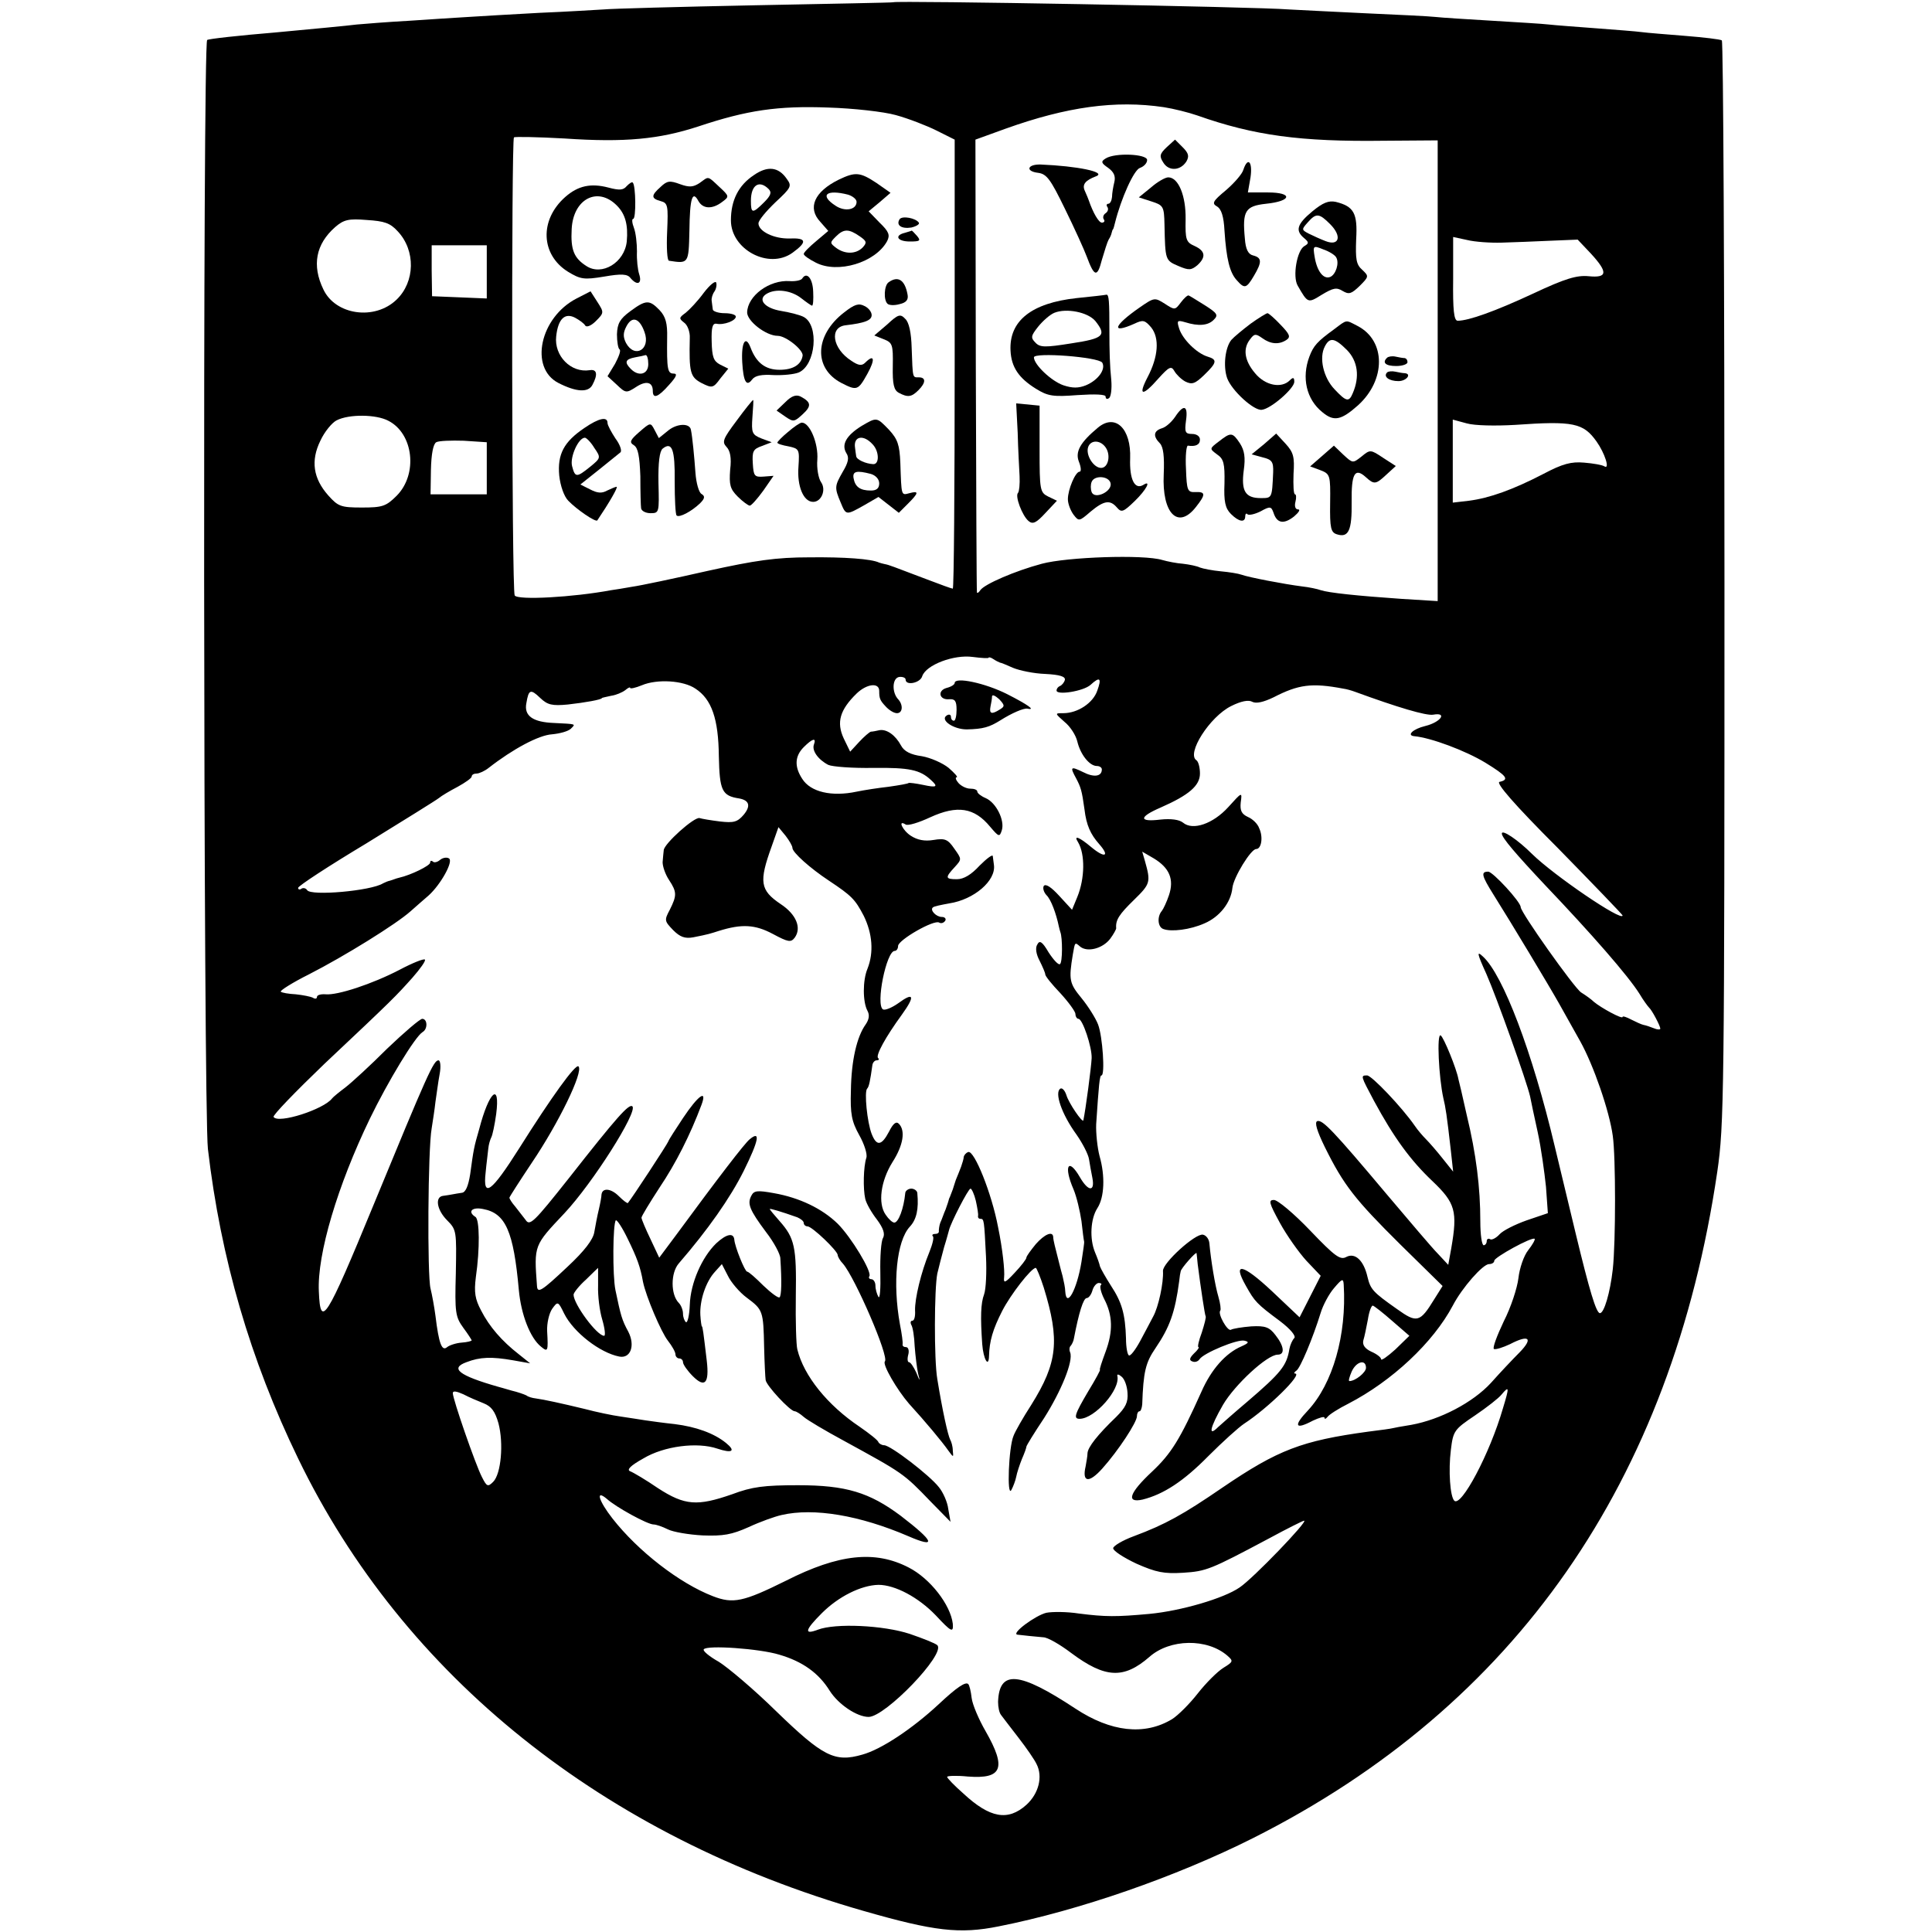 <?xml version="1.0" standalone="no"?>
<!DOCTYPE svg PUBLIC "-//W3C//DTD SVG 20010904//EN"
 "http://www.w3.org/TR/2001/REC-SVG-20010904/DTD/svg10.dtd">
<svg version="1.0" xmlns="http://www.w3.org/2000/svg"
 width="512pt" height="512pt" viewBox="0 0 512 512"
 preserveAspectRatio="xMidYMid meet">
<g transform="translate(0,512) scale(0.1,-0.1)"
fill="#000000" stroke="none">
<path d="M2367 5114 c-1 -1 -166 -4 -367 -8 -201 -4 -381 -9 -400 -11 -19 -1
-96 -6 -170 -9 -74 -4 -160 -9 -190 -11 -30 -2 -100 -6 -155 -10 -55 -3 -118
-8 -140 -10 -22 -3 -119 -12 -215 -21 -96 -8 -178 -17 -181 -20 -12 -7 -10
-2836 2 -2939 34 -290 112 -558 239 -820 279 -577 810 -1002 1498 -1199 188
-54 255 -62 359 -41 212 42 469 131 674 234 695 350 1109 944 1230 1766 18
123 19 203 19 1562 0 787 -3 1434 -7 1436 -5 3 -48 8 -98 12 -49 4 -101 8
-115 10 -14 2 -68 6 -120 10 -52 4 -108 8 -125 10 -16 2 -84 6 -150 10 -66 4
-133 8 -150 10 -16 2 -102 6 -190 10 -88 4 -178 9 -200 10 -83 7 -1041 24
-1048 19z m717 -278 c26 -4 66 -14 89 -22 150 -53 273 -70 495 -67 l142 1 0
-610 0 -611 -97 6 c-116 8 -192 16 -213 23 -8 3 -31 8 -50 10 -47 6 -141 24
-160 31 -8 3 -33 7 -55 9 -22 2 -47 7 -55 10 -8 4 -28 8 -45 10 -16 1 -41 6
-55 10 -49 15 -252 8 -319 -10 -71 -19 -152 -54 -163 -70 -4 -6 -8 -9 -9 -6
-1 3 -2 274 -3 602 l-1 598 80 29 c162 58 291 76 419 57z m-710 -21 c33 -9 82
-28 108 -41 l48 -24 0 -595 c0 -327 -2 -595 -5 -595 -3 0 -33 11 -67 24 -95
36 -102 39 -113 41 -5 1 -12 3 -15 4 -21 10 -92 15 -185 14 -88 0 -143 -8
-270 -36 -88 -20 -178 -39 -200 -42 -22 -4 -47 -8 -55 -9 -102 -19 -248 -27
-256 -14 -8 12 -9 1206 -2 1214 3 2 63 1 134 -3 160 -11 251 -2 355 32 129 43
210 55 344 50 66 -2 147 -11 179 -20z m-1320 -308 c48 -51 46 -134 -3 -181
-58 -56 -162 -41 -194 27 -31 64 -20 120 31 165 23 20 36 23 84 19 47 -3 62
-8 82 -30z m2926 -30 c30 1 88 3 128 5 l73 3 35 -37 c46 -50 44 -65 -6 -60
-31 3 -62 -6 -147 -46 -101 -47 -171 -72 -200 -72 -10 0 -13 29 -12 111 l0
111 37 -8 c20 -5 62 -8 92 -7z m-2690 -77 l0 -71 -72 3 -73 3 -1 68 0 67 73 0
73 0 0 -70z m-261 -395 c67 -34 79 -142 22 -199 -28 -28 -38 -31 -92 -31 -56
0 -63 3 -89 32 -40 45 -47 92 -21 145 11 24 31 48 43 54 33 17 105 16 137 -1z
m2986 -11 c155 11 181 5 216 -44 22 -31 36 -75 21 -66 -6 4 -30 8 -54 10 -34
3 -57 -3 -108 -30 -81 -42 -143 -64 -197 -71 l-43 -5 0 110 0 110 37 -10 c21
-6 76 -7 128 -4z m-2725 -115 l0 -69 -74 0 -75 0 1 65 c1 42 6 68 14 73 7 4
40 5 73 4 l61 -4 0 -69z m1330 -502 c0 2 6 1 13 -4 6 -4 14 -8 17 -9 3 0 19
-7 35 -14 17 -7 55 -15 85 -16 39 -2 54 -7 52 -16 -2 -7 -8 -14 -13 -16 -5 -2
-9 -7 -9 -12 0 -13 71 -2 90 15 25 23 30 18 18 -15 -11 -33 -52 -60 -90 -60
-23 0 -23 0 3 -23 15 -12 30 -35 34 -52 8 -34 32 -65 52 -65 7 0 13 -4 13 -9
0 -19 -21 -22 -50 -7 -33 16 -35 14 -18 -17 12 -23 15 -31 22 -82 5 -42 16
-66 39 -92 29 -33 15 -38 -21 -8 -32 27 -48 33 -35 13 19 -32 18 -96 -2 -145
l-14 -34 -34 37 c-21 23 -36 33 -41 26 -3 -6 0 -16 7 -24 12 -11 26 -49 33
-83 1 -5 3 -12 4 -15 6 -15 6 -81 -1 -85 -4 -3 -17 11 -30 31 -17 29 -24 33
-30 21 -6 -9 -3 -26 6 -43 8 -16 15 -32 15 -36 0 -5 18 -27 40 -50 22 -24 40
-49 40 -55 0 -7 4 -13 8 -13 11 0 36 -75 35 -104 -1 -24 -16 -137 -22 -165 -2
-8 -39 46 -45 67 -4 12 -11 20 -16 17 -16 -10 3 -67 43 -122 16 -23 31 -52 33
-65 2 -13 6 -35 9 -50 7 -37 -11 -36 -33 2 -31 54 -44 30 -17 -32 8 -19 17
-57 21 -84 3 -27 6 -51 7 -54 1 -3 -3 -27 -7 -54 -12 -74 -40 -125 -43 -78 0
9 -4 27 -7 40 -6 21 -12 47 -21 82 -2 8 -4 18 -4 23 -2 15 -23 6 -46 -20 -13
-16 -25 -32 -25 -36 0 -4 -14 -22 -31 -40 -25 -27 -30 -29 -28 -12 2 17 -4 75
-16 133 -17 90 -63 204 -79 199 -6 -2 -11 -8 -12 -13 0 -5 -4 -17 -7 -26 -4
-10 -10 -26 -14 -35 -3 -10 -7 -21 -8 -25 -2 -5 -4 -10 -5 -13 -1 -3 -3 -8 -5
-12 -1 -5 -5 -17 -9 -28 -5 -11 -10 -27 -14 -35 -3 -8 -4 -18 -4 -22 1 -5 -3
-8 -10 -8 -6 0 -9 -3 -6 -6 4 -3 -1 -22 -9 -42 -22 -53 -39 -124 -38 -155 1
-15 -2 -27 -7 -27 -5 0 -6 -5 -3 -11 4 -6 8 -31 9 -57 2 -26 6 -58 9 -72 6
-22 5 -22 -5 3 -7 15 -15 27 -19 27 -4 0 -5 9 -2 20 3 11 0 20 -6 20 -6 0 -10
3 -9 8 1 4 -2 27 -7 52 -20 110 -9 221 26 259 18 19 24 47 20 89 0 6 -8 12
-16 12 -8 0 -16 -6 -16 -12 -4 -41 -18 -78 -29 -78 -5 0 -15 9 -23 21 -21 30
-13 89 18 139 29 45 35 84 17 102 -7 7 -15 1 -26 -21 -20 -38 -33 -39 -46 -6
-12 31 -20 112 -12 120 5 5 8 20 14 63 1 6 6 12 11 12 6 0 8 3 4 6 -7 7 20 56
63 115 36 50 32 61 -10 30 -17 -12 -35 -19 -40 -16 -20 12 9 155 31 155 5 0 9
6 9 13 0 16 96 71 109 62 5 -3 12 -1 16 5 3 5 -1 10 -9 10 -15 0 -32 18 -24
25 2 3 22 7 44 11 65 10 124 60 118 102 -1 6 -2 17 -3 23 0 6 -16 -6 -35 -25
-22 -24 -42 -36 -60 -36 -31 0 -32 4 -6 32 19 21 19 21 -1 49 -17 25 -25 28
-55 23 -24 -4 -43 0 -60 11 -22 14 -36 44 -14 30 6 -4 35 5 65 19 72 33 117
26 159 -25 23 -27 25 -28 31 -9 8 26 -15 73 -43 85 -12 5 -22 13 -22 17 0 5
-8 8 -19 8 -10 0 -24 7 -31 15 -7 8 -9 15 -5 15 5 0 -5 11 -21 25 -16 13 -48
27 -71 31 -30 4 -47 13 -55 28 -15 28 -38 44 -57 41 -9 -2 -19 -4 -23 -4 -4
-1 -18 -13 -31 -27 l-24 -26 -17 35 c-20 43 -10 76 34 119 27 26 60 30 60 7 0
-20 2 -25 17 -41 9 -10 22 -18 30 -18 15 0 17 21 4 36 -18 18 -17 57 2 60 9 1
17 -2 17 -7 0 -17 39 -9 44 9 10 30 84 58 134 51 23 -3 42 -4 42 -2z m-777
-82 c43 -28 61 -80 62 -179 2 -91 8 -105 54 -112 27 -5 31 -20 12 -43 -17 -20
-27 -22 -63 -18 -24 3 -48 7 -54 9 -14 4 -94 -68 -95 -85 -1 -7 -2 -21 -3 -32
0 -11 7 -32 17 -47 21 -32 21 -41 2 -79 -15 -28 -14 -30 9 -54 18 -18 31 -23
53 -19 41 8 46 10 68 17 61 19 96 17 143 -8 41 -22 48 -23 58 -10 19 26 4 62
-37 89 -55 37 -58 59 -24 153 l18 51 19 -23 c10 -13 18 -27 18 -32 0 -12 47
-54 97 -87 60 -40 69 -49 92 -93 23 -47 27 -97 10 -140 -13 -31 -13 -88 0
-112 6 -11 4 -23 -5 -36 -23 -32 -38 -95 -39 -175 -2 -62 2 -82 22 -118 13
-23 22 -50 19 -60 -8 -24 -9 -83 -3 -109 3 -13 17 -37 31 -55 17 -23 22 -38
16 -49 -5 -8 -8 -50 -7 -92 1 -41 -1 -70 -5 -64 -4 7 -8 20 -8 30 0 9 -5 17
-11 17 -5 0 -8 4 -5 8 7 12 -48 103 -84 139 -41 40 -101 69 -169 81 -44 8 -53
7 -60 -7 -11 -21 -5 -37 39 -96 21 -27 38 -59 38 -70 4 -61 3 -98 -2 -103 -3
-3 -22 11 -43 31 -20 20 -39 37 -43 37 -6 0 -33 67 -34 85 -2 19 -21 15 -48
-10 -38 -37 -68 -105 -70 -163 -1 -28 -6 -48 -10 -46 -4 3 -8 13 -8 23 0 9 -5
22 -11 28 -22 22 -22 80 0 105 77 89 136 173 172 245 40 81 45 108 16 84 -13
-10 -85 -104 -196 -255 l-44 -59 -23 49 c-13 27 -24 53 -24 57 0 4 22 40 48
80 43 64 81 139 111 219 16 43 -9 25 -49 -35 -19 -29 -37 -56 -39 -62 -3 -8
-96 -150 -107 -163 -1 -2 -12 6 -24 18 -21 21 -44 23 -46 4 0 -5 -3 -22 -7
-39 -4 -16 -9 -43 -12 -60 -3 -20 -26 -50 -71 -92 -69 -65 -80 -72 -81 -50 -8
108 -8 106 73 192 75 80 194 268 180 283 -9 8 -41 -28 -169 -191 -92 -116
-103 -127 -114 -110 -8 10 -20 26 -28 36 -8 9 -15 20 -15 23 0 2 27 44 59 92
71 105 138 242 124 256 -8 7 -72 -82 -157 -217 -74 -117 -97 -134 -89 -64 2
23 6 51 7 63 1 11 5 24 8 30 3 5 9 33 13 62 11 86 -19 60 -45 -40 -14 -48 -15
-54 -24 -120 -5 -31 -12 -48 -22 -49 -8 -1 -18 -3 -24 -4 -5 -1 -17 -3 -25 -4
-23 -2 -18 -37 10 -65 25 -25 25 -29 23 -140 -3 -105 -1 -116 20 -145 12 -16
22 -32 22 -33 0 -2 -12 -5 -26 -6 -15 -1 -33 -7 -39 -12 -14 -12 -22 9 -31 83
-3 23 -9 56 -13 72 -9 34 -7 371 3 425 3 19 8 51 10 70 3 19 7 52 11 73 4 21
2 37 -3 37 -13 0 -29 -36 -172 -383 -126 -306 -141 -329 -145 -230 -5 99 50
282 135 458 48 99 120 218 140 230 14 8 13 35 -1 35 -6 0 -48 -36 -93 -79 -44
-44 -94 -90 -111 -103 -16 -12 -32 -25 -35 -29 -22 -29 -143 -68 -155 -49 -3
4 58 67 134 140 186 175 190 180 234 229 21 24 36 45 33 48 -3 3 -33 -9 -67
-27 -73 -38 -165 -68 -196 -65 -13 1 -23 -2 -23 -7 0 -5 -5 -6 -11 -2 -6 3
-26 7 -45 9 -19 1 -37 4 -40 7 -2 3 31 24 75 46 94 48 231 133 269 167 15 13
36 32 48 42 32 29 66 90 54 98 -6 4 -17 2 -24 -4 -7 -6 -16 -8 -19 -4 -4 3 -7
2 -7 -3 0 -8 -51 -33 -82 -40 -5 -1 -10 -3 -13 -4 -3 -1 -8 -3 -12 -4 -5 -1
-12 -4 -18 -7 -32 -20 -191 -34 -201 -18 -3 5 -10 7 -15 4 -5 -4 -9 -2 -9 2 0
5 81 58 181 118 99 61 186 115 192 120 7 6 29 19 50 30 20 11 37 23 37 27 0 5
6 8 13 8 7 0 22 7 32 15 64 50 133 87 168 89 21 2 43 8 50 15 13 13 15 12 -44
15 -57 2 -81 19 -74 53 6 36 11 38 37 13 19 -18 31 -21 73 -17 45 5 90 13 90
17 0 1 11 3 24 6 14 2 30 9 38 15 7 6 13 9 13 6 0 -3 14 0 31 7 40 17 110 13
142 -9z m1717 0 c8 -1 22 -5 30 -8 115 -42 189 -64 208 -61 39 7 20 -20 -21
-30 -33 -8 -50 -25 -29 -27 44 -4 135 -38 188 -70 57 -35 65 -45 38 -51 -11
-2 38 -59 155 -176 94 -96 171 -176 171 -178 0 -18 -182 106 -240 163 -37 37
-80 66 -80 54 0 -11 37 -54 115 -137 122 -128 220 -240 250 -288 10 -17 22
-33 25 -36 8 -7 30 -49 30 -56 0 -3 -8 -3 -17 1 -10 4 -22 8 -28 9 -5 1 -20 8
-32 14 -13 7 -23 10 -23 7 0 -7 -57 24 -76 40 -6 6 -21 17 -34 25 -19 13 -160
212 -160 226 0 14 -74 94 -86 94 -20 0 -18 -10 14 -61 46 -73 147 -241 174
-289 14 -25 39 -70 56 -100 35 -63 77 -184 86 -250 8 -55 8 -283 0 -354 -7
-62 -23 -116 -34 -116 -10 0 -28 61 -64 210 -14 58 -39 163 -56 233 -59 249
-137 454 -190 502 -17 16 -16 9 9 -46 27 -61 107 -285 116 -325 2 -11 11 -53
20 -94 9 -41 18 -107 22 -145 l5 -70 -56 -19 c-31 -11 -63 -27 -72 -37 -9 -10
-21 -16 -25 -13 -5 3 -9 0 -9 -5 0 -6 -4 -11 -8 -11 -5 0 -9 28 -9 63 0 90
-11 179 -36 282 -11 50 -21 92 -22 95 -5 28 -39 111 -47 116 -11 7 -5 -112 7
-166 6 -25 9 -43 20 -140 l6 -55 -28 35 c-15 19 -35 42 -44 51 -8 8 -22 24
-30 36 -34 49 -114 133 -126 133 -18 0 -17 -1 18 -67 53 -98 97 -158 155 -213
61 -58 67 -80 50 -178 l-8 -44 -27 29 c-15 15 -76 87 -136 158 -142 169 -170
198 -184 194 -8 -3 -1 -26 20 -69 50 -101 80 -139 200 -258 l112 -110 -22 -35
c-38 -62 -46 -64 -99 -26 -64 45 -70 52 -78 85 -10 44 -33 65 -56 53 -16 -9
-30 1 -96 70 -43 45 -86 81 -96 81 -15 0 -13 -8 16 -61 18 -33 50 -78 70 -100
l38 -40 -28 -55 -28 -55 -74 70 c-77 72 -105 78 -68 13 23 -41 28 -47 90 -93
29 -22 43 -40 38 -45 -5 -5 -11 -18 -13 -29 -7 -44 -22 -63 -112 -140 -32 -27
-67 -58 -77 -67 -27 -27 -22 -2 13 59 31 53 117 133 145 133 20 0 17 23 -6 52
-16 21 -27 25 -64 23 -25 -2 -49 -6 -54 -9 -9 -5 -36 43 -28 51 2 2 0 19 -5
36 -9 30 -20 97 -24 142 -1 11 -8 21 -17 23 -20 4 -107 -75 -106 -96 2 -31
-12 -96 -26 -121 -8 -15 -23 -44 -35 -66 -12 -22 -25 -39 -29 -37 -4 1 -8 21
-8 45 -2 65 -11 96 -40 140 -14 22 -27 45 -29 51 -1 6 -7 23 -13 37 -15 36
-12 89 6 117 19 29 21 86 6 138 -6 23 -10 62 -9 85 7 104 9 129 14 129 10 0 3
104 -9 135 -6 16 -26 48 -44 70 -32 39 -34 48 -23 115 6 34 5 34 20 21 19 -15
59 -5 79 21 9 12 16 25 16 28 -2 22 8 37 47 75 44 43 45 47 29 104 l-7 24 31
-18 c41 -25 54 -55 40 -97 -6 -18 -15 -37 -19 -42 -13 -15 -11 -43 4 -48 21
-8 71 -2 109 15 40 17 70 55 74 94 3 28 49 103 63 103 14 0 19 32 8 55 -4 12
-18 25 -30 30 -17 8 -21 17 -19 38 4 29 4 29 -33 -12 -40 -44 -94 -63 -120
-41 -10 8 -32 11 -60 8 -58 -7 -57 7 1 32 75 33 104 58 104 90 0 16 -4 31 -9
35 -28 17 35 116 92 144 26 13 46 17 56 11 10 -5 29 -1 56 12 66 34 101 39
185 23z m-1403 -148 c-6 -16 11 -40 38 -54 11 -5 65 -9 120 -8 95 1 123 -5
152 -32 20 -18 16 -21 -21 -13 -19 4 -36 6 -38 5 -2 -2 -25 -6 -53 -10 -27 -3
-66 -9 -85 -13 -66 -14 -122 -1 -144 34 -21 32 -20 60 4 84 23 23 34 26 27 7z
m429 -1209 c4 -18 7 -36 6 -40 -1 -5 2 -8 6 -8 10 0 10 -2 15 -100 2 -41 0
-86 -5 -100 -9 -24 -10 -60 -5 -132 3 -40 17 -64 18 -32 1 40 10 71 35 120 22
43 77 114 89 114 2 0 12 -24 21 -52 43 -140 37 -199 -33 -311 -22 -34 -43 -71
-47 -82 -13 -30 -18 -164 -6 -144 5 9 11 25 13 35 2 11 9 32 15 47 7 16 12 30
12 33 0 3 21 37 47 76 45 71 78 151 69 174 -3 7 -2 15 2 18 3 4 7 12 8 19 13
68 25 107 34 107 5 0 12 9 15 20 3 11 11 20 17 20 6 0 9 -3 5 -6 -3 -4 1 -20
9 -36 23 -44 24 -86 4 -140 -10 -27 -17 -48 -15 -48 2 0 -12 -26 -31 -57 -36
-61 -40 -73 -23 -73 40 0 109 78 100 114 -1 5 4 4 11 -2 8 -6 15 -25 16 -43 2
-25 -5 -39 -30 -64 -49 -47 -75 -80 -76 -96 0 -8 -3 -23 -5 -35 -10 -43 9 -45
44 -6 43 48 92 123 92 139 0 7 3 13 7 13 3 0 6 8 7 18 3 87 9 111 35 149 38
56 52 95 63 178 1 11 3 23 4 26 1 8 41 53 42 48 0 -2 2 -15 3 -29 8 -63 19
-135 21 -138 2 -2 -3 -21 -10 -43 -8 -21 -12 -39 -9 -39 3 0 -2 -8 -12 -17
-12 -12 -13 -18 -4 -21 7 -3 15 0 19 6 10 16 101 54 119 49 13 -3 12 -6 -8
-15 -42 -18 -80 -61 -106 -120 -57 -127 -80 -164 -131 -212 -60 -56 -70 -84
-25 -74 56 14 109 49 174 115 38 38 80 76 95 86 63 41 157 133 135 133 -4 0
-2 4 4 8 10 7 43 85 64 153 6 20 22 50 35 65 22 26 25 27 26 9 8 -133 -29
-262 -95 -333 -39 -41 -34 -52 13 -27 17 8 31 12 31 8 0 -5 4 -3 8 2 4 6 29
22 55 35 116 60 225 162 277 260 25 48 80 110 96 110 8 0 14 4 14 9 0 9 100
64 107 58 2 -2 -6 -16 -17 -30 -12 -15 -23 -48 -26 -74 -3 -26 -20 -78 -39
-115 -18 -38 -30 -70 -26 -73 5 -2 24 4 43 13 50 26 62 16 25 -22 -18 -18 -52
-54 -76 -81 -48 -52 -134 -97 -211 -111 -25 -4 -47 -8 -50 -9 -3 -1 -31 -5
-64 -9 -176 -24 -239 -48 -386 -148 -105 -72 -152 -98 -235 -129 -30 -11 -55
-26 -55 -32 0 -7 28 -25 62 -41 52 -23 73 -27 123 -24 62 4 72 8 228 91 48 26
90 47 93 47 12 0 -135 -153 -171 -177 -42 -29 -155 -62 -239 -70 -88 -8 -116
-8 -187 1 -32 5 -70 5 -86 2 -29 -7 -94 -55 -77 -58 15 -2 47 -5 69 -7 11 0
44 -19 73 -41 91 -68 140 -70 208 -11 54 48 153 50 207 3 16 -14 15 -16 -11
-32 -16 -10 -46 -40 -68 -68 -21 -27 -52 -58 -68 -68 -73 -44 -162 -34 -256
28 -150 99 -202 103 -205 18 0 -14 3 -29 8 -35 4 -5 24 -32 46 -60 21 -27 43
-59 48 -70 17 -33 6 -78 -27 -108 -49 -44 -97 -35 -167 30 -24 21 -43 41 -43
44 0 3 25 4 55 1 91 -7 103 22 47 120 -18 31 -35 71 -37 88 -2 18 -6 34 -9 37
-7 7 -30 -8 -79 -54 -69 -64 -151 -119 -202 -133 -73 -21 -104 -5 -228 115
-59 58 -128 116 -152 131 -25 14 -43 29 -40 33 7 12 148 2 200 -14 62 -18 105
-49 134 -96 23 -36 72 -69 103 -69 44 0 205 167 182 190 -5 5 -38 18 -73 30
-70 23 -197 29 -244 11 -37 -14 -34 -1 11 44 44 44 104 74 150 75 44 0 106
-33 152 -81 41 -44 47 -47 45 -22 -6 50 -60 120 -117 149 -89 46 -185 36 -325
-35 -113 -56 -140 -62 -194 -41 -88 34 -198 119 -266 206 -36 46 -46 78 -15
52 24 -22 108 -68 124 -68 7 0 24 -6 38 -13 14 -7 55 -14 92 -16 55 -2 77 2
122 22 30 14 69 28 87 32 86 20 208 -1 336 -56 76 -33 70 -15 -20 54 -83 62
-145 81 -272 81 -90 0 -122 -4 -175 -24 -92 -32 -125 -30 -196 16 -32 22 -66
42 -74 45 -10 4 1 15 35 34 55 33 143 44 196 26 39 -13 50 -7 23 15 -32 26
-80 43 -136 50 -29 3 -64 8 -78 10 -14 2 -43 7 -65 10 -22 3 -65 12 -95 20
-62 15 -108 25 -130 28 -9 1 -20 4 -25 8 -6 3 -23 9 -40 13 -16 5 -32 9 -35
10 -105 30 -128 49 -84 65 36 14 67 15 124 5 l45 -8 -30 24 c-45 35 -78 73
-100 116 -16 30 -19 48 -14 88 11 76 10 153 -1 160 -22 14 -9 27 20 21 60 -11
81 -59 95 -215 6 -65 30 -127 59 -150 18 -15 19 -12 16 41 -1 21 5 47 13 59
15 21 16 21 32 -12 25 -50 95 -104 146 -114 30 -6 43 29 24 66 -17 31 -20 43
-34 110 -8 38 -7 176 1 185 3 2 17 -19 31 -48 25 -51 34 -75 41 -115 8 -39 48
-133 66 -156 11 -14 20 -30 20 -36 0 -6 5 -11 10 -11 6 0 10 -5 10 -10 0 -6
12 -23 26 -37 32 -32 44 -19 37 41 -9 76 -11 91 -13 91 -1 0 -3 14 -4 30 -2
38 14 88 39 115 l18 20 16 -31 c8 -17 31 -44 50 -58 43 -32 44 -35 46 -131 1
-41 3 -81 4 -87 1 -14 65 -83 77 -83 4 0 15 -7 24 -15 9 -8 56 -36 106 -63
157 -86 158 -86 230 -161 l53 -54 -6 34 c-2 18 -14 45 -25 58 -24 31 -128 111
-145 111 -6 0 -13 4 -15 8 -1 5 -24 23 -50 41 -85 57 -148 135 -165 205 -3 11
-5 75 -4 142 2 129 -3 153 -43 198 -14 16 -26 30 -26 32 0 2 31 -7 73 -22 9
-4 17 -10 17 -15 0 -5 5 -9 10 -9 12 0 80 -65 80 -76 0 -4 6 -15 14 -23 32
-37 123 -247 111 -259 -7 -8 32 -75 64 -112 43 -47 88 -101 104 -124 14 -19
14 -19 12 0 0 11 -4 24 -7 29 -6 12 -20 74 -34 160 -9 52 -8 241 0 280 4 17
12 48 18 70 7 22 12 42 13 45 4 18 51 110 57 110 3 0 10 -15 14 -32z m-1001
-225 c-1 -27 4 -67 11 -90 7 -24 9 -43 5 -43 -19 0 -81 84 -81 109 0 5 15 24
33 40 17 17 32 31 32 31 0 0 0 -21 0 -47z m2105 -94 l45 -39 -37 -36 c-21 -19
-38 -31 -38 -26 0 5 -12 14 -26 20 -17 8 -24 18 -21 30 3 9 8 34 12 55 3 20 9
37 13 37 4 -1 27 -19 52 -41z m-70 -124 c0 -12 -28 -35 -44 -35 -3 0 0 11 6
25 12 27 38 34 38 10z m-2338 -94 c20 -8 30 -21 39 -53 14 -53 7 -134 -14
-155 -14 -14 -17 -13 -30 13 -17 33 -77 206 -77 222 0 7 10 5 28 -3 15 -8 39
-18 54 -24z m2701 -13 c-35 -121 -111 -263 -129 -245 -11 11 -16 79 -9 135 6
50 9 54 64 91 31 21 63 46 70 55 21 25 21 20 4 -36z"/>
<path d="M3092 4730 c-19 -18 -20 -24 -9 -41 14 -23 45 -22 61 3 8 14 6 22
-10 38 l-20 20 -22 -20z"/>
<path d="M2930 4700 c-13 -8 -12 -12 7 -25 15 -11 20 -22 16 -38 -3 -12 -6
-30 -6 -39 -1 -10 -5 -18 -10 -18 -4 0 -6 -4 -2 -9 3 -5 1 -12 -5 -16 -6 -4
-8 -11 -5 -16 4 -5 1 -9 -5 -9 -8 0 -23 25 -35 60 -1 3 -5 13 -10 24 -8 17 1
28 30 39 28 11 -50 27 -147 31 -36 1 -41 -18 -7 -22 23 -3 33 -17 71 -95 25
-51 51 -108 58 -127 20 -54 28 -56 40 -9 7 24 15 49 18 54 4 6 7 13 8 18 1 4
2 8 4 10 1 1 3 9 5 17 16 64 50 140 66 145 11 4 19 13 19 21 0 16 -85 20 -110
4z"/>
<path d="M3295 4670 c-3 -11 -24 -35 -46 -54 -35 -29 -38 -35 -24 -43 12 -7
18 -27 20 -64 5 -76 14 -111 32 -131 21 -24 26 -23 46 11 22 37 21 48 -2 54
-13 3 -20 16 -22 45 -7 73 1 86 56 92 69 7 72 30 5 30 l-53 0 7 40 c6 41 -7
56 -19 20z"/>
<path d="M3050 4623 l-32 -26 34 -11 c31 -10 33 -13 34 -61 2 -95 2 -95 37
-110 28 -12 34 -11 50 2 24 22 21 38 -7 51 -23 10 -25 17 -24 71 1 62 -19 111
-46 111 -8 0 -29 -12 -46 -27z"/>
<path d="M3478 4560 c-41 -34 -46 -51 -22 -71 13 -11 13 -14 1 -21 -20 -11
-32 -81 -18 -105 27 -47 27 -47 64 -24 30 18 39 20 55 10 17 -10 23 -8 45 13
25 25 25 26 7 43 -16 14 -18 28 -16 81 4 69 -6 87 -54 99 -19 4 -34 -2 -62
-25z m47 -34 c32 -32 24 -59 -12 -45 -13 5 -33 14 -45 20 -19 10 -19 11 -2 30
22 25 30 24 59 -5z m16 -88 c9 -15 -1 -46 -16 -52 -18 -7 -35 16 -41 53 -5 30
-4 31 23 20 15 -5 31 -15 34 -21z"/>
<path d="M2853 4330 c-119 -13 -179 -60 -175 -139 2 -44 22 -73 67 -101 32
-20 46 -22 111 -17 46 3 74 2 74 -4 0 -6 4 -8 9 -4 5 3 8 24 6 48 -4 38 -5 78
-5 132 0 76 -1 95 -8 94 -4 -1 -39 -5 -79 -9z m50 -61 c30 -38 22 -46 -64 -59
-69 -11 -83 -11 -95 2 -13 13 -12 18 7 42 12 15 31 32 43 37 32 13 89 2 109
-22z m18 -110 c10 -17 -10 -46 -43 -60 -20 -8 -36 -8 -60 0 -32 11 -78 55 -78
74 0 14 171 1 181 -14z"/>
<path d="M3129 4318 c-15 -20 -16 -20 -42 -3 -27 17 -28 17 -67 -10 -69 -48
-77 -71 -14 -43 23 11 28 10 45 -10 22 -28 19 -77 -10 -132 -26 -50 -13 -51
29 -3 28 31 34 34 42 20 5 -9 18 -22 29 -28 18 -9 26 -6 50 17 34 33 36 41 9
49 -29 9 -66 46 -75 74 -7 22 -5 23 16 17 35 -11 61 -9 76 7 12 12 9 17 -24
38 -21 13 -40 25 -43 26 -3 1 -12 -7 -21 -19z"/>
<path d="M3314 4262 c-21 -16 -44 -35 -51 -43 -16 -20 -22 -69 -11 -101 12
-33 71 -87 92 -84 25 3 86 57 86 74 0 12 -3 13 -12 4 -22 -22 -65 -14 -92 19
-28 33 -33 65 -13 90 11 15 15 15 32 3 22 -16 44 -18 64 -5 12 8 9 15 -15 40
-16 17 -32 31 -35 31 -3 0 -24 -13 -45 -28z"/>
<path d="M3535 4247 c-44 -32 -54 -43 -65 -72 -21 -56 -8 -113 34 -147 31 -26
50 -22 95 18 74 67 74 171 -1 210 -33 17 -27 18 -63 -9z m35 -55 c28 -29 34
-70 15 -114 -10 -24 -17 -23 -48 10 -30 31 -42 84 -26 114 13 25 26 23 59 -10z"/>
<path d="M3676 4172 c-14 -13 -4 -22 24 -22 17 0 30 5 30 10 0 6 -3 10 -7 11
-5 0 -16 2 -25 4 -9 2 -19 0 -22 -3z"/>
<path d="M3676 4133 c-11 -11 5 -23 30 -23 21 0 36 19 17 21 -5 0 -16 2 -25 4
-9 2 -19 1 -22 -2z"/>
<path d="M2697 3973 c1 -43 4 -95 5 -115 1 -21 -1 -40 -4 -44 -9 -8 11 -61 28
-75 11 -9 20 -5 44 21 l31 33 -23 11 c-22 11 -23 17 -23 126 l0 115 -31 3 -31
3 4 -78z"/>
<path d="M3114 4015 c-9 -13 -24 -27 -35 -30 -22 -7 -24 -21 -5 -40 9 -10 12
-34 10 -82 -5 -104 38 -147 85 -87 27 34 26 41 -1 40 -21 -1 -23 4 -25 61 -2
35 1 62 5 62 20 -3 32 2 32 16 0 9 -9 15 -21 15 -18 0 -20 5 -16 35 6 41 -6
45 -29 10z"/>
<path d="M2910 3987 c-47 -39 -61 -64 -51 -90 6 -15 7 -27 2 -27 -11 0 -31
-47 -31 -73 0 -12 7 -30 15 -41 14 -18 15 -18 45 8 36 30 52 32 70 11 12 -14
17 -12 47 17 31 30 45 57 23 43 -23 -14 -37 15 -35 70 3 79 -39 120 -85 82z
m18 -50 c17 -20 10 -57 -10 -57 -20 0 -42 35 -34 56 7 18 30 18 44 1z m15 -97
c6 -22 -42 -45 -50 -24 -3 8 -3 20 0 27 7 18 45 16 50 -3z"/>
<path d="M3230 3950 c-25 -19 -25 -19 -5 -34 18 -12 21 -24 20 -77 -2 -48 2
-66 17 -81 21 -21 38 -24 38 -6 0 6 3 9 6 5 4 -3 19 0 35 8 25 14 28 13 34 -4
9 -28 27 -31 54 -10 13 11 18 19 11 19 -7 0 -10 8 -7 20 3 11 2 20 -1 20 -4 0
-5 24 -4 54 3 45 0 57 -21 80 l-25 27 -32 -28 -33 -27 29 -8 c25 -6 29 -12 28
-40 -3 -69 -3 -68 -33 -68 -41 0 -52 19 -45 73 5 35 2 53 -10 72 -20 30 -24
30 -56 5z"/>
<path d="M3503 3911 l-31 -27 27 -10 c26 -10 27 -13 26 -87 -1 -67 2 -78 18
-83 31 -10 40 11 39 85 -1 75 8 93 37 67 23 -21 27 -20 56 7 l24 22 -34 22
c-33 22 -34 22 -57 3 -23 -18 -23 -18 -48 5 l-25 24 -32 -28z"/>
<path d="M1998 4656 c-41 -27 -61 -67 -61 -120 0 -77 100 -131 163 -86 40 29
38 40 -8 38 -41 -1 -82 19 -82 40 0 8 20 32 45 56 42 39 44 43 30 62 -22 32
-51 35 -87 10z m39 -37 c9 -9 5 -18 -12 -35 -31 -31 -35 -30 -35 4 0 42 22 56
47 31z"/>
<path d="M2223 4644 c-65 -32 -84 -75 -49 -112 l21 -24 -32 -27 c-18 -15 -33
-30 -33 -34 0 -4 14 -14 32 -23 58 -30 158 0 189 57 8 16 5 25 -20 49 l-29 30
29 24 29 25 -37 26 c-44 29 -56 30 -100 9z m25 -40 c12 -4 22 -12 22 -19 0
-21 -31 -27 -56 -10 -43 28 -24 44 34 29z m30 -110 c19 -13 20 -17 8 -30 -18
-18 -47 -18 -70 -1 -17 13 -17 14 -1 30 21 21 34 21 63 1z"/>
<path d="M1854 4635 c-17 -11 -27 -12 -52 -3 -27 10 -34 9 -51 -7 -26 -23 -26
-31 0 -38 19 -5 20 -12 17 -81 -2 -42 0 -77 5 -77 52 -8 52 -8 54 79 1 87 8
109 24 79 12 -21 37 -22 63 -2 19 14 19 15 -8 40 -32 30 -27 28 -52 10z"/>
<path d="M1661 4627 c-9 -11 -19 -12 -49 -4 -46 12 -80 5 -114 -25 -69 -61
-65 -153 7 -198 33 -20 42 -22 96 -13 46 8 62 7 70 -4 18 -21 31 -15 23 10 -4
12 -7 39 -6 61 0 21 -3 49 -8 62 -5 13 -6 24 -2 24 8 0 7 88 -1 96 -2 3 -9 -2
-16 -9z m-26 -52 c22 -22 30 -51 26 -95 -6 -56 -66 -92 -107 -65 -33 21 -42
43 -39 98 4 80 69 114 120 62z"/>
<path d="M2384 4539 c-10 -16 5 -26 31 -22 13 3 23 9 20 13 -8 12 -44 19 -51
9z"/>
<path d="M2398 4503 c-29 -7 -20 -23 13 -23 27 0 30 2 19 15 -7 8 -13 14 -14
14 0 -1 -9 -3 -18 -6z"/>
<path d="M2126 4382 c-3 -5 -18 -8 -33 -7 -54 4 -112 -39 -113 -83 0 -23 50
-62 81 -62 22 0 69 -38 66 -53 -4 -24 -26 -37 -61 -37 -38 0 -62 19 -77 59
-13 34 -25 14 -22 -39 3 -51 11 -66 26 -46 8 11 26 14 57 12 25 -1 55 2 67 7
45 20 54 125 13 147 -9 5 -36 12 -60 16 -43 7 -63 30 -39 45 24 15 65 10 92
-11 14 -11 27 -20 29 -20 3 0 4 17 3 37 -1 35 -17 54 -29 35z"/>
<path d="M1865 4344 c-16 -22 -38 -45 -48 -53 -18 -13 -18 -15 -4 -26 9 -6 16
-25 15 -41 -2 -91 1 -103 31 -119 28 -14 31 -14 50 12 l21 26 -22 11 c-17 9
-21 20 -22 61 -1 37 2 49 13 47 19 -4 51 8 51 19 0 5 -13 9 -30 9 -16 0 -31 5
-31 10 -1 6 -2 16 -3 23 -1 6 2 17 7 24 5 7 7 18 5 24 -2 6 -17 -6 -33 -27z"/>
<path d="M2355 4372 c-12 -8 -14 -47 -3 -57 4 -4 18 -5 32 -1 18 4 24 12 21
26 -7 38 -25 50 -50 32z"/>
<path d="M1528 4329 c-97 -50 -126 -184 -48 -224 47 -24 79 -26 90 -5 15 28
12 42 -7 39 -50 -8 -95 38 -89 90 5 46 23 63 50 49 11 -6 24 -15 27 -21 4 -5
16 0 28 12 22 22 22 23 4 51 l-18 28 -37 -19z"/>
<path d="M1670 4295 c-27 -20 -34 -32 -35 -61 0 -19 3 -38 7 -40 4 -3 -2 -19
-12 -38 l-20 -33 25 -23 c23 -22 25 -22 50 -6 27 18 45 14 45 -10 0 -22 14
-17 43 16 20 22 23 30 12 30 -16 0 -18 12 -17 95 1 38 -4 56 -20 73 -27 28
-36 28 -78 -3z m38 -55 c17 -46 -26 -71 -49 -29 -8 16 -8 27 1 44 15 29 35 22
48 -15z m10 -85 c0 -27 -25 -34 -46 -13 -18 18 -15 26 11 31 12 2 25 5 28 6 4
0 7 -10 7 -24z"/>
<path d="M2237 4292 c-78 -60 -82 -148 -7 -187 41 -21 44 -20 69 25 21 38 18
53 -6 29 -9 -9 -18 -8 -37 5 -50 32 -59 89 -15 94 51 6 69 13 69 27 0 8 -8 19
-19 24 -15 8 -26 5 -54 -17z"/>
<path d="M2351 4260 l-34 -29 25 -10 c23 -9 25 -14 24 -71 -1 -49 3 -64 16
-71 24 -13 34 -11 52 7 20 20 20 34 1 34 -17 0 -16 -4 -19 78 -1 40 -7 68 -17
77 -13 14 -19 12 -48 -15z"/>
<path d="M2082 4055 l-24 -23 23 -16 c22 -15 24 -14 46 6 24 22 23 32 -5 47
-12 6 -24 2 -40 -14z"/>
<path d="M1952 4005 c-36 -48 -39 -56 -27 -69 10 -10 14 -29 10 -61 -3 -40 0
-51 20 -71 13 -13 28 -24 32 -24 4 0 20 18 36 40 l27 39 -26 -2 c-25 -2 -27 2
-29 35 -2 32 1 38 24 46 l26 10 -27 10 c-25 10 -27 15 -24 57 2 25 3 45 2 45
-2 0 -22 -25 -44 -55z"/>
<path d="M1549 3986 c-55 -37 -72 -70 -67 -126 3 -28 13 -56 24 -67 22 -23 73
-58 77 -52 31 46 56 89 51 89 -3 0 -14 -5 -25 -10 -14 -8 -26 -7 -45 3 l-26
13 49 39 c26 21 52 42 57 46 5 4 -1 21 -13 37 -11 17 -21 35 -21 41 0 18 -23
13 -61 -13z m26 -53 c18 -26 17 -27 -11 -50 -36 -29 -40 -29 -48 2 -6 24 17
75 34 75 4 0 16 -12 25 -27z"/>
<path d="M2283 3991 c-40 -25 -54 -49 -40 -72 8 -12 5 -25 -10 -50 -21 -37
-22 -41 -5 -81 14 -34 14 -34 62 -7 l38 22 27 -21 27 -21 24 24 c29 29 30 35
4 28 -22 -6 -21 -8 -24 80 -2 48 -7 63 -30 88 -33 34 -32 34 -73 10z m30 -49
c17 -18 18 -53 1 -52 -20 1 -44 12 -45 21 -1 5 -2 15 -3 22 -5 31 22 37 47 9z
m-5 -78 c13 -4 22 -14 22 -25 0 -13 -7 -19 -22 -19 -29 0 -42 10 -46 33 -3 18
8 21 46 11z"/>
<path d="M1694 3975 c-24 -21 -27 -27 -14 -35 11 -7 15 -29 17 -82 0 -40 1
-79 2 -85 1 -7 12 -13 25 -13 23 0 23 2 21 80 -1 55 3 84 11 91 25 20 33 -2
32 -87 0 -47 2 -87 5 -90 7 -7 40 11 62 32 13 13 14 19 4 25 -7 4 -14 29 -16
56 -3 42 -8 95 -12 114 -3 18 -36 17 -59 -1 l-26 -21 -11 21 c-11 21 -11 21
-41 -5z"/>
<path d="M2088 3975 c-16 -13 -28 -26 -28 -28 0 -3 13 -7 30 -10 28 -6 29 -8
26 -54 -4 -51 13 -93 39 -93 22 0 35 32 21 52 -7 10 -12 37 -10 60 3 43 -20
98 -41 98 -5 0 -22 -12 -37 -25z"/>
<path d="M2530 3310 c0 -4 -9 -10 -21 -13 -26 -7 -20 -33 7 -30 15 1 19 -5 19
-28 0 -16 -3 -29 -7 -29 -5 0 -8 5 -8 11 0 5 -5 7 -11 3 -19 -12 18 -37 53
-37 44 1 60 6 89 24 30 19 62 33 72 31 23 -5 0 11 -53 38 -59 30 -140 47 -140
30z m120 -70 c-22 -14 -29 -12 -25 8 2 9 4 21 4 27 1 5 9 1 19 -8 15 -16 15
-19 2 -27z"/>
</g>
</svg>
